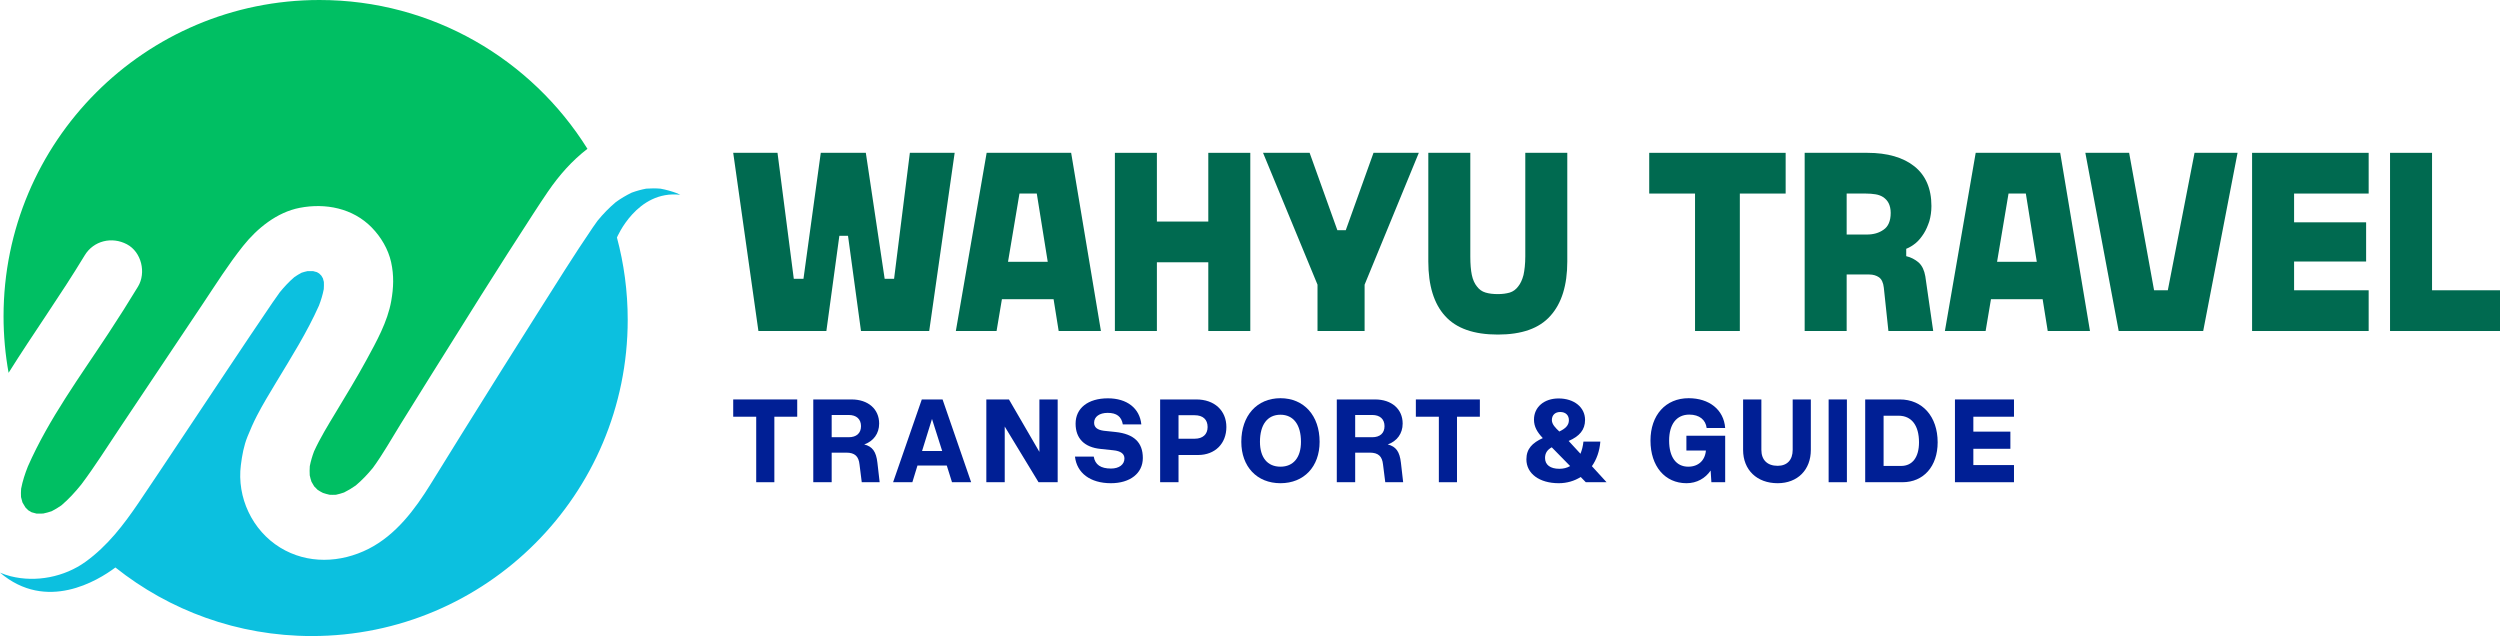 <svg width="566" height="144" viewBox="0 0 566 144" fill="none" xmlns="http://www.w3.org/2000/svg">
<path d="M153.33 43.772C152.1 43.311 150.84 42.955 149.551 42.716C148.463 42.623 147.375 42.623 146.291 42.712C145.178 42.921 144.089 43.223 143.026 43.612C141.775 44.212 140.586 44.924 139.452 45.733C137.924 47.011 136.543 48.44 135.284 49.978C134.932 50.46 134.585 50.947 134.25 51.437C129.968 57.715 125.951 64.185 121.882 70.602C116.153 79.65 110.461 88.723 104.798 97.817C102.367 101.719 99.944 105.629 97.529 109.543C93.971 115.309 89.644 121.11 83.458 124.253C77.126 127.467 69.613 127.769 63.423 123.968C57.112 120.091 53.592 112.619 54.534 105.272C54.818 103.03 55.199 100.918 56.044 98.819C56.689 97.226 57.371 95.659 58.162 94.133C59.493 91.56 61.004 89.075 62.502 86.59C65.922 80.924 69.508 75.249 72.212 69.189C72.681 67.974 73.058 66.733 73.304 65.455C73.342 64.919 73.35 64.378 73.325 63.837C73.263 63.561 73.191 63.288 73.108 63.016C72.995 62.807 72.873 62.605 72.748 62.404C72.589 62.237 72.425 62.069 72.258 61.914C72.091 61.809 71.923 61.709 71.752 61.616C71.459 61.524 71.166 61.445 70.864 61.377C70.454 61.357 70.04 61.357 69.63 61.377C69.174 61.478 68.73 61.596 68.286 61.742C67.721 62.035 67.173 62.371 66.646 62.735C65.432 63.775 64.344 64.944 63.335 66.184C62.774 66.947 62.23 67.722 61.699 68.506C54.772 78.686 48.005 88.974 41.158 99.208C37.906 104.074 34.683 108.956 31.398 113.797C27.983 118.83 24.341 123.595 19.378 127.178C14.586 130.635 8.17 131.901 2.44 130.468C1.615 130.262 0.799 129.982 0 129.642C10.492 138.585 22.102 131.49 26.128 128.477C38.337 138.196 53.789 144 70.592 144C110.093 144 142.114 111.936 142.114 72.387C142.114 65.95 141.264 59.71 139.674 53.775C139.674 53.775 144.177 42.988 154 44.099C153.778 43.986 153.552 43.877 153.33 43.772Z" fill="#0CC0DF"/>
<path d="M19.168 57.821C21.194 54.473 25.342 53.513 28.736 55.307C32.038 57.054 33.139 61.752 31.243 64.887C29.108 68.42 26.89 71.906 24.622 75.36C18.177 85.179 11.066 94.801 6.311 105.605C5.658 107.244 5.11 108.92 4.78 110.655C4.734 111.284 4.725 111.912 4.759 112.541C4.846 112.952 4.955 113.354 5.085 113.752C5.294 114.142 5.52 114.523 5.763 114.892C5.968 115.114 6.182 115.328 6.403 115.533C6.65 115.692 6.906 115.843 7.169 115.982C7.525 116.091 7.881 116.187 8.245 116.271C8.76 116.296 9.274 116.292 9.789 116.262C10.438 116.128 11.074 115.952 11.698 115.739C12.46 115.353 13.184 114.913 13.887 114.423C15.556 113.01 17.034 111.388 18.407 109.683C21.474 105.601 24.203 101.251 27.041 97.01C30.381 92.014 33.721 87.023 37.06 82.027C40.007 77.623 42.953 73.218 45.9 68.814C48.863 64.38 51.713 59.849 55.04 55.679C58.233 51.677 62.707 48.052 67.843 47.055C73.681 45.919 79.888 47.126 84.169 51.514C86.249 53.643 87.898 56.417 88.547 59.342C89.217 62.368 89.108 65.134 88.572 68.16C87.731 72.9 85.207 77.376 82.935 81.554C80.75 85.573 78.356 89.475 76 93.393C74.271 96.255 72.497 99.134 71.103 102.181C70.689 103.275 70.362 104.394 70.136 105.542C70.09 106.234 70.082 106.921 70.124 107.612C70.228 108.107 70.358 108.589 70.517 109.062C70.705 109.427 70.915 109.779 71.136 110.119C71.388 110.399 71.655 110.663 71.932 110.919C72.312 111.166 72.706 111.388 73.112 111.594C73.606 111.761 74.108 111.904 74.614 112.013C75.096 112.038 75.577 112.038 76.058 112.013C76.682 111.879 77.293 111.707 77.891 111.497C78.821 111.041 79.7 110.504 80.545 109.909C81.972 108.706 83.253 107.357 84.433 105.911C86.706 102.797 88.614 99.382 90.64 96.109C92.841 92.559 95.047 89.018 97.261 85.476C105.02 73.051 112.78 60.62 120.765 48.341C121.849 46.678 122.933 45.01 124.059 43.371C126.599 39.67 129.479 36.398 132.998 33.69C120.359 13.457 97.914 0 72.321 0C32.825 0 0.804 32.06 0.804 71.613C0.804 75.98 1.197 80.255 1.946 84.404C7.55 75.452 13.703 66.861 19.168 57.821Z" fill="#00BF63"/>
<path d="M176.027 34.601L179.715 63.126H181.905L185.823 34.601H196.023L200.288 63.126H202.42L205.993 34.601H216.135L210.372 74.939H194.928L191.99 53.387H190.03L187.091 74.939H171.705L166 34.601H176.027Z" fill="#006A50"/>
<path d="M242.508 34.601L249.25 74.939H239.684L238.531 67.736H226.833L225.623 74.939H216.403L223.376 34.601H242.508ZM237.206 59.265L234.728 43.821H230.809L228.216 59.265H237.206Z" fill="#006A50"/>
<path d="M261.919 34.601V50.16H273.559V34.601H283.068V74.939H273.559V59.38H261.919V74.939H252.41V34.601H261.919Z" fill="#006A50"/>
<path d="M285.953 34.601H296.499L302.78 52.119H304.682L310.963 34.601H321.22L308.946 64.451V74.939H298.285V64.451L285.953 34.601Z" fill="#006A50"/>
<path d="M323.37 34.601H332.879V58.055C332.879 59.784 332.994 61.167 333.224 62.262C333.455 63.356 333.858 64.221 334.377 64.855C334.895 65.546 335.529 66.007 336.336 66.238C337.085 66.468 338.007 66.584 339.102 66.584C340.139 66.584 341.004 66.468 341.811 66.238C342.56 66.007 343.194 65.546 343.712 64.855C344.231 64.221 344.634 63.356 344.922 62.262C345.153 61.167 345.326 59.784 345.326 58.055V34.601H354.834V59.207C354.834 64.567 353.566 68.658 351.031 71.482C348.495 74.363 344.519 75.746 339.102 75.746C333.685 75.746 329.709 74.363 327.173 71.539C324.638 68.773 323.37 64.624 323.37 59.207V34.601Z" fill="#006A50"/>
<path d="M373.383 43.821V34.601H404.271V43.821H393.898V74.939H383.756V43.821H373.383Z" fill="#006A50"/>
<path d="M422.637 53.099C424.135 53.099 425.403 52.753 426.44 52.004C427.477 51.313 428.054 50.045 428.054 48.201C428.054 47.336 427.881 46.587 427.593 46.011C427.304 45.435 426.901 45.031 426.44 44.685C425.921 44.34 425.345 44.109 424.654 43.994C423.962 43.879 423.213 43.821 422.406 43.821H418.084V53.099H422.637ZM422.81 34.601C427.304 34.601 430.877 35.638 433.413 37.655C435.948 39.672 437.274 42.669 437.274 46.645C437.274 47.913 437.101 49.008 436.813 50.045C436.467 51.082 436.064 52.062 435.545 52.868C435.026 53.675 434.45 54.424 433.759 55.001C433.067 55.577 432.318 56.038 431.569 56.326V57.997C432.606 58.228 433.586 58.746 434.392 59.438C435.199 60.187 435.66 61.224 435.891 62.55L437.677 74.939H427.535L426.498 65.143C426.382 63.99 425.979 63.184 425.403 62.78C424.826 62.377 424.077 62.146 423.213 62.146H418.084V74.939H408.576V34.601H422.81Z" fill="#006A50"/>
<path d="M466.429 34.601L473.171 74.939H463.605L462.453 67.736H450.755L449.545 74.939H440.324L447.297 34.601H466.429ZM461.128 59.265L458.65 43.821H454.731L452.138 59.265H461.128Z" fill="#006A50"/>
<path d="M482.035 34.601L487.682 65.719H490.794L496.845 34.601H506.583L498.804 74.939H479.672L472.123 34.601H482.035Z" fill="#006A50"/>
<path d="M536.265 34.601V43.821H519.381V50.333H535.689V59.207H519.381V65.719H536.265V74.939H509.872V34.601H536.265Z" fill="#006A50"/>
<path d="M550.614 34.601V65.719H566V74.939H541.105V34.601H550.614Z" fill="#006A50"/>
<path d="M180.491 90.434V94.345H175.314V109.174H171.206V94.345H166V90.434H180.491Z" fill="#001F95"/>
<path d="M191.583 102.477H188.291V109.174H184.126V90.434H192.793C196.535 90.434 199.04 92.601 199.04 95.893C199.04 98.172 197.745 99.888 195.663 100.62C197.548 101.098 198.364 102.28 198.646 104.756L199.152 109.174H195.1L194.594 105.15C194.397 103.321 193.553 102.477 191.583 102.477ZM192.146 93.951H188.291V98.988H192.146C193.89 98.988 194.931 98.088 194.931 96.484C194.931 94.88 193.89 93.951 192.146 93.951Z" fill="#001F95"/>
<path d="M219.867 109.174H215.534L214.352 105.404H207.712L206.558 109.174H202.197L208.696 90.434H213.396L219.867 109.174ZM211.004 94.852L208.753 102.111H213.311L211.004 94.852Z" fill="#001F95"/>
<path d="M235.321 90.434H239.457V109.174H235.124L227.47 96.568V109.174H223.306V90.434H228.427L235.321 102.308V90.434Z" fill="#001F95"/>
<path d="M252.068 101.943L249.142 101.633C245.512 101.267 243.514 99.269 243.514 95.921C243.514 92.404 246.328 90.181 250.83 90.181C255.163 90.181 258.033 92.432 258.399 96.09H254.207C253.897 94.317 252.828 93.473 250.774 93.473C248.917 93.473 247.707 94.345 247.707 95.696C247.707 96.765 248.438 97.328 249.902 97.525L252.575 97.806C256.739 98.257 258.737 100.17 258.737 103.687C258.737 107.148 255.867 109.399 251.505 109.399C246.835 109.399 243.796 107.092 243.374 103.378H247.622C247.932 105.207 249.198 106.079 251.534 106.079C253.363 106.079 254.573 105.178 254.573 103.8C254.573 102.73 253.728 102.111 252.068 101.943Z" fill="#001F95"/>
<path d="M271.236 103.012H266.818V109.174H262.654V90.434H270.842C274.95 90.434 277.651 92.938 277.651 96.681C277.651 100.395 275.119 103.012 271.236 103.012ZM270.476 94.008H266.818V99.326H270.476C272.305 99.326 273.402 98.341 273.402 96.681C273.402 94.964 272.333 94.008 270.476 94.008Z" fill="#001F95"/>
<path d="M281.033 100.029C281.033 94.092 284.579 90.153 289.897 90.153C295.215 90.153 298.76 94.092 298.76 100.029C298.76 105.657 295.215 109.399 289.897 109.399C284.579 109.399 281.033 105.657 281.033 100.029ZM294.54 100.029C294.54 96.146 292.823 93.895 289.897 93.895C286.942 93.895 285.254 96.146 285.254 100.029C285.254 103.575 286.942 105.657 289.897 105.657C292.823 105.657 294.54 103.575 294.54 100.029Z" fill="#001F95"/>
<path d="M310.106 102.477H306.813V109.174H302.649V90.434H311.315C315.058 90.434 317.562 92.601 317.562 95.893C317.562 98.172 316.268 99.888 314.186 100.62C316.071 101.098 316.887 102.28 317.168 104.756L317.675 109.174H313.623L313.116 105.15C312.919 103.321 312.075 102.477 310.106 102.477ZM310.668 93.951H306.813V98.988H310.668C312.413 98.988 313.454 98.088 313.454 96.484C313.454 94.88 312.413 93.951 310.668 93.951Z" fill="#001F95"/>
<path d="M335.041 90.434V94.345H329.864V109.174H325.756V94.345H320.55V90.434H335.041Z" fill="#001F95"/>
<path d="M352.864 90.209C356.381 90.209 358.857 92.207 358.857 95.077C358.857 97.328 357.563 98.791 355.143 99.832L357.816 102.73C358.154 101.914 358.379 101.014 358.491 99.973H362.318C362.149 102.14 361.474 104.025 360.405 105.544L363.725 109.174H359.026L357.872 107.992C356.437 108.893 354.749 109.399 352.892 109.399C348.531 109.399 345.576 107.232 345.576 103.997C345.576 101.605 346.927 100.254 349.29 99.185C348.024 97.834 347.293 96.624 347.293 94.993C347.293 92.179 349.572 90.209 352.864 90.209ZM351.344 95.105C351.344 96.062 352.16 96.878 353.033 97.694C354.383 97.047 355.199 96.315 355.199 95.133C355.199 94.008 354.468 93.276 353.23 93.276C352.076 93.276 351.344 93.98 351.344 95.105ZM349.797 103.687C349.797 105.235 350.979 106.135 353.033 106.135C353.933 106.135 354.749 105.938 355.481 105.516L351.316 101.267C350.36 101.802 349.797 102.533 349.797 103.687Z" fill="#001F95"/>
<path d="M373.669 99.748C373.669 93.98 377.102 90.153 382.307 90.153C386.922 90.153 390.27 92.713 390.58 96.906H386.387C386.162 95.049 384.755 93.867 382.448 93.867C379.578 93.867 377.89 96.034 377.89 99.748C377.89 103.518 379.494 105.657 382.223 105.657C384.502 105.657 386.022 104.25 386.219 101.999H381.801V98.65H390.58V109.174H387.457L387.288 106.529C386.078 108.302 384.136 109.399 381.829 109.399C376.933 109.399 373.669 105.544 373.669 99.748Z" fill="#001F95"/>
<path d="M394.637 90.434H398.774V101.858C398.774 104.137 400.124 105.46 402.46 105.46C404.598 105.46 405.864 104.137 405.864 101.858V90.434H409.973V101.858C409.973 106.388 406.962 109.399 402.46 109.399C397.761 109.399 394.637 106.388 394.637 101.858V90.434Z" fill="#001F95"/>
<path d="M414.002 90.434H418.138V109.174H414.002V90.434Z" fill="#001F95"/>
<path d="M430.131 90.434C435.252 90.434 438.685 94.317 438.685 100.142C438.685 105.572 435.505 109.174 430.721 109.174H422.28V90.434H430.131ZM426.445 94.12V105.488H430.412C432.973 105.488 434.464 103.518 434.464 100.142C434.464 96.315 432.776 94.12 429.849 94.12H426.445Z" fill="#001F95"/>
<path d="M455.967 90.434V94.345H446.766V97.722H455.151V101.605H446.766V105.291H455.967V109.174H442.601V90.434H455.967Z" fill="#001F95"/>
</svg>
